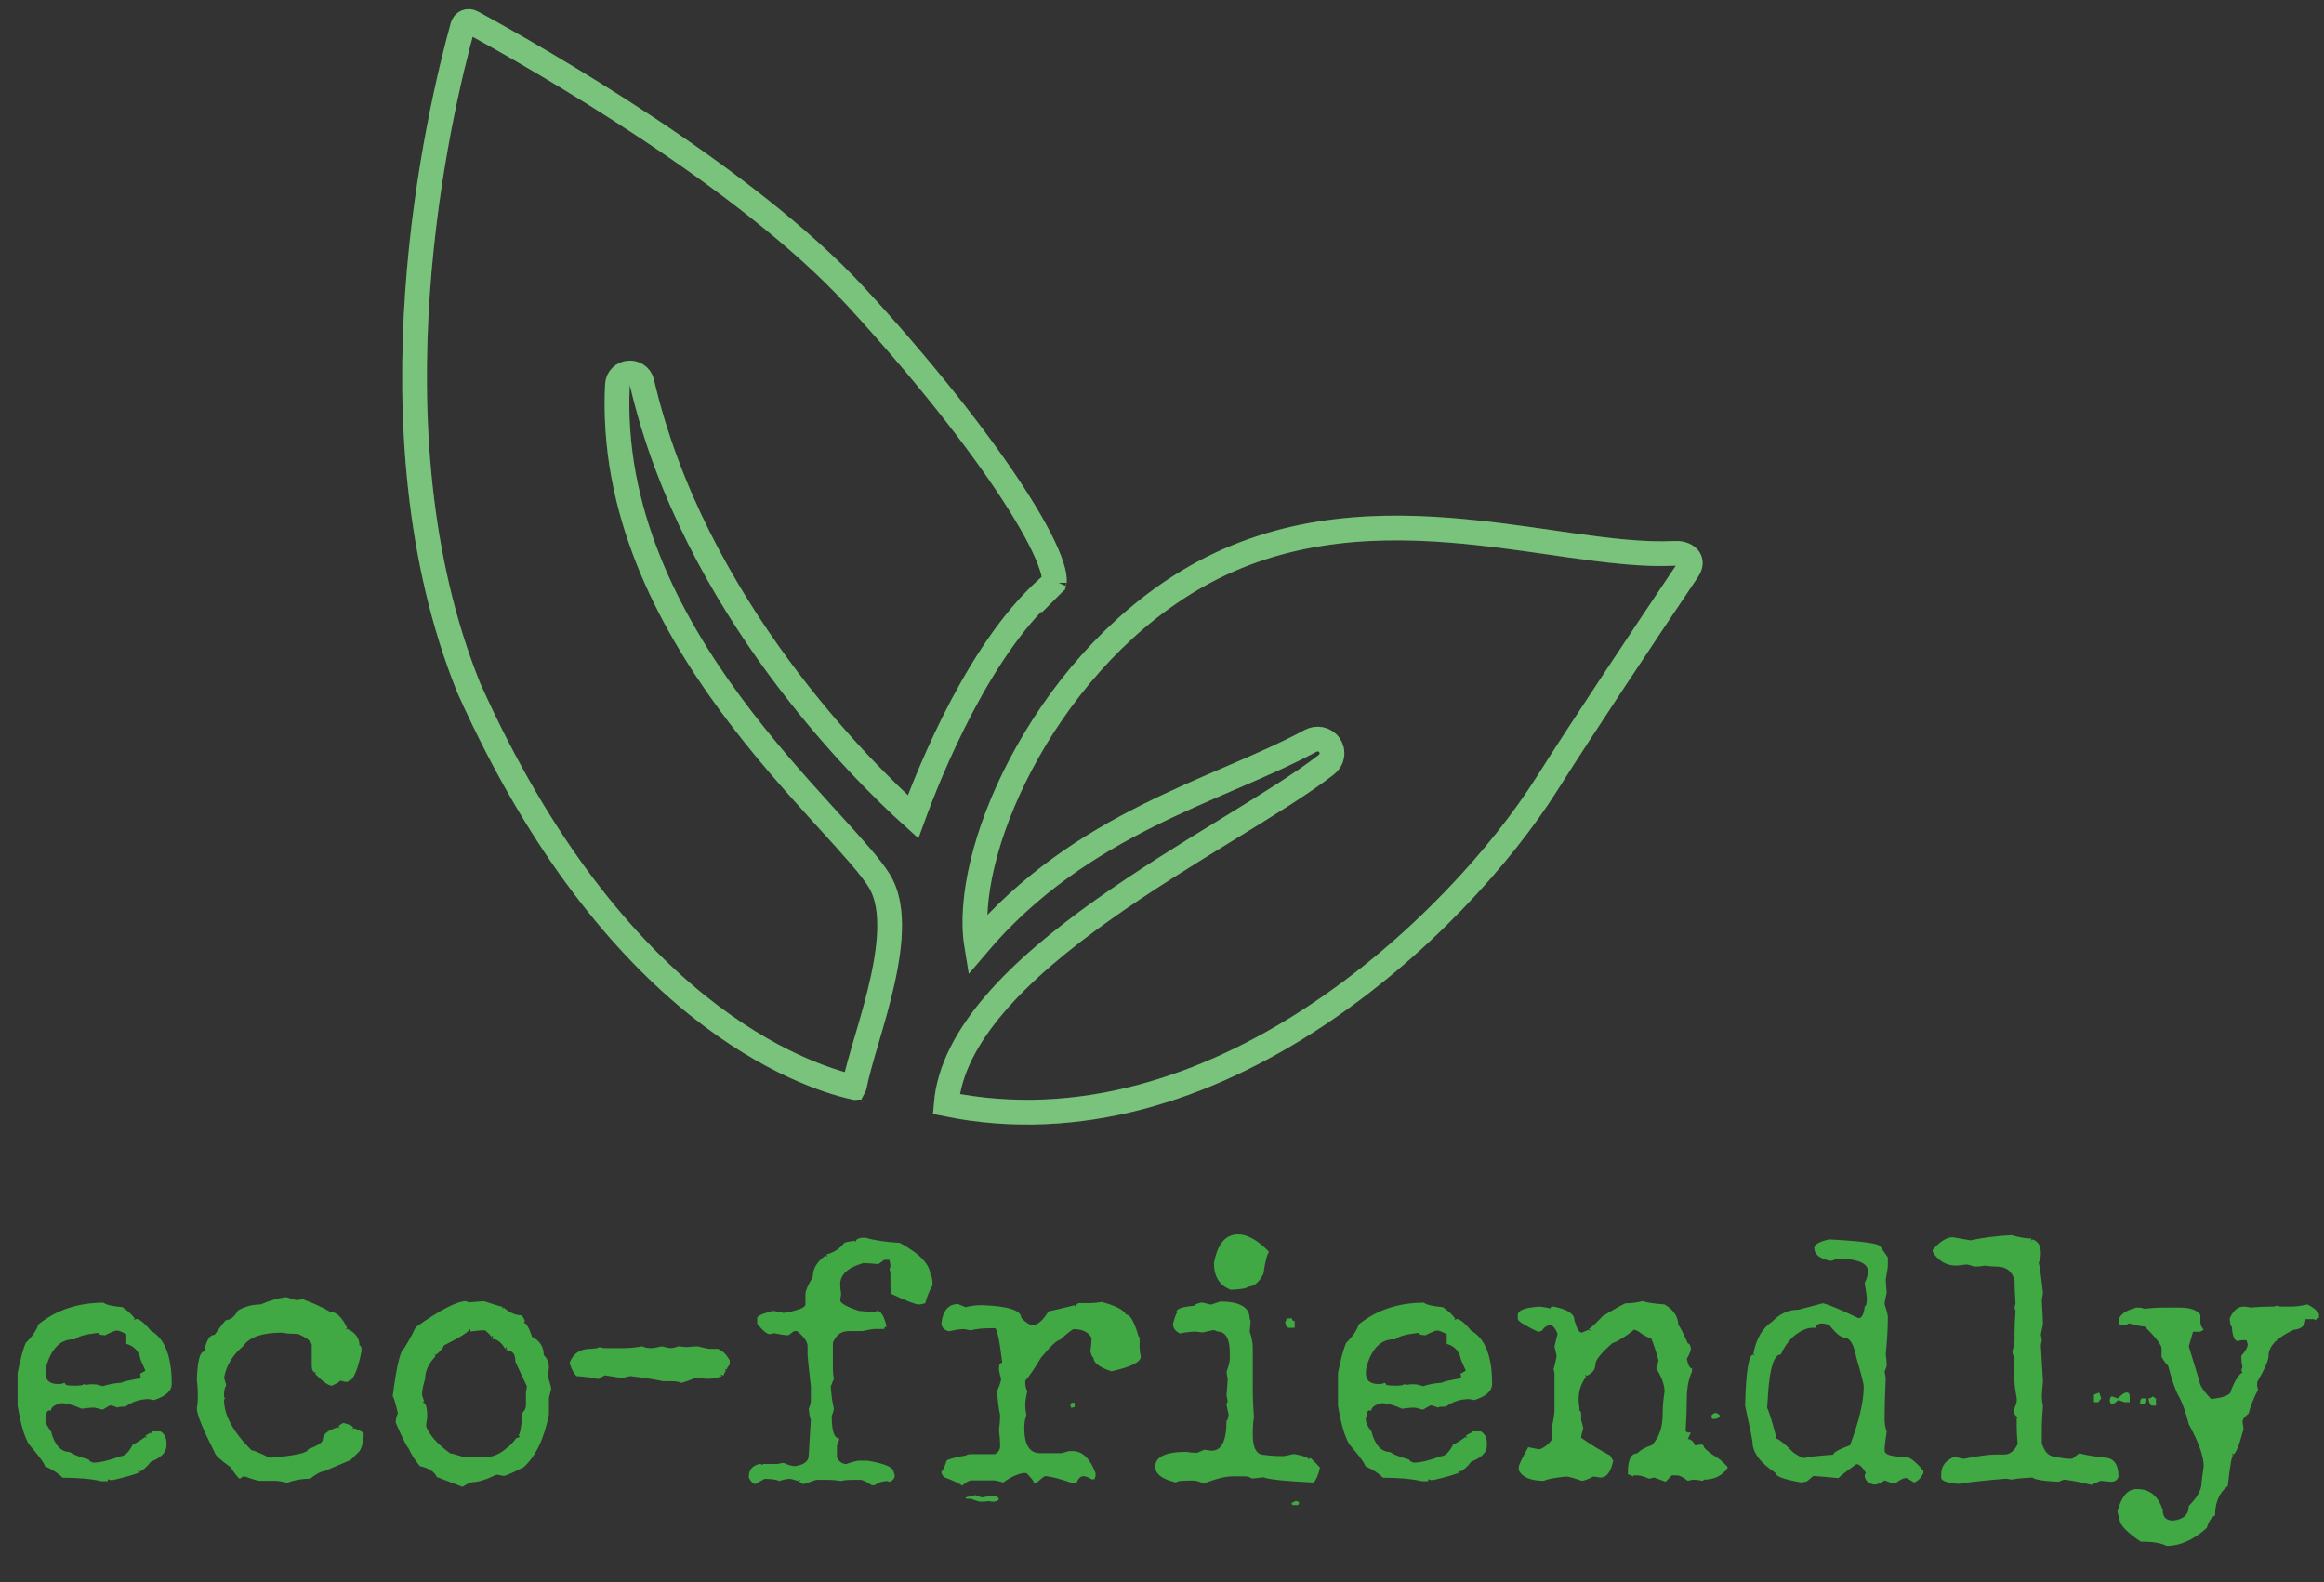 <svg width="94" height="64" viewBox="0 0 94 64" fill="none" xmlns="http://www.w3.org/2000/svg">
<rect x="0" y="0" width="94" height="64" fill="#333333" stroke="none"/>
<path d="M46.435 32.991C44.067 34.175 41.63 35.733 39.504 38.242C39.207 36.425 39.831 33.688 41.294 30.912C42.789 28.077 45.113 25.292 48.043 23.52C51.511 21.423 55.193 21.179 58.638 21.448C60.067 21.56 61.44 21.758 62.743 21.945C63.015 21.985 63.285 22.023 63.55 22.061C65.073 22.275 66.503 22.449 67.736 22.384C68.055 22.367 68.241 22.49 68.315 22.597C68.375 22.684 68.416 22.836 68.261 23.066C66.388 25.854 64.014 29.419 62.576 31.693C60.776 34.543 57.403 38.358 53.109 41.172C48.824 43.981 43.673 45.76 38.272 44.66C38.389 43.286 39.106 41.934 40.24 40.611C41.384 39.277 42.918 38.011 44.58 36.827C46.24 35.643 48.008 34.556 49.612 33.571L49.695 33.52C51.254 32.562 52.672 31.691 53.641 30.937C53.748 30.854 53.839 30.729 53.867 30.567C53.895 30.409 53.854 30.254 53.768 30.136C53.586 29.882 53.255 29.835 53.002 29.972C52.067 30.477 51.03 30.931 49.916 31.412C49.844 31.443 49.773 31.474 49.7 31.505C48.655 31.956 47.55 32.433 46.435 32.991ZM24.974 15.564C24.718 20.643 27.014 25.03 29.529 28.451C30.789 30.164 32.114 31.649 33.218 32.865C33.318 32.975 33.415 33.082 33.511 33.187C34.49 34.264 35.225 35.072 35.571 35.639C35.85 36.096 35.978 36.689 35.983 37.394C35.989 38.097 35.873 38.875 35.697 39.671C35.522 40.466 35.291 41.258 35.075 41.994L35.047 42.091C34.845 42.779 34.654 43.428 34.553 43.948C34.55 43.96 34.546 43.971 34.541 43.98C34.54 43.98 34.54 43.981 34.54 43.981C32.566 43.535 24.87 41.004 18.961 27.829C16.851 22.596 16.541 16.782 16.889 11.819C17.236 6.857 18.238 2.782 18.717 1.054C18.761 0.895 18.93 0.816 19.09 0.903C21.768 2.364 30.137 7.135 34.604 11.986C37.306 14.921 39.544 17.76 40.974 19.96C41.692 21.064 42.193 21.986 42.452 22.668C42.583 23.012 42.64 23.263 42.647 23.43C42.651 23.505 42.644 23.545 42.639 23.562C41.147 24.79 39.892 26.708 38.934 28.514C37.966 30.339 37.274 32.101 36.931 33.041C34.912 31.223 28.056 24.503 25.964 15.47C25.898 15.183 25.63 15.066 25.423 15.089C25.218 15.111 24.988 15.278 24.974 15.564ZM42.635 23.574C42.635 23.574 42.635 23.573 42.637 23.57C42.636 23.573 42.635 23.574 42.635 23.574Z" stroke="#40A944"/>
<path d="M46.435 32.991C44.067 34.175 41.63 35.733 39.504 38.242C39.207 36.425 39.831 33.688 41.294 30.912C42.789 28.077 45.113 25.292 48.043 23.52C51.511 21.423 55.193 21.179 58.638 21.448C60.067 21.56 61.44 21.758 62.743 21.945C63.015 21.985 63.285 22.023 63.55 22.061C65.073 22.275 66.503 22.449 67.736 22.384C68.055 22.367 68.241 22.49 68.315 22.597C68.375 22.684 68.416 22.836 68.261 23.066C66.388 25.854 64.014 29.419 62.576 31.693C60.776 34.543 57.403 38.358 53.109 41.172C48.824 43.981 43.673 45.76 38.272 44.66C38.389 43.286 39.106 41.934 40.24 40.611C41.384 39.277 42.918 38.011 44.58 36.827C46.24 35.643 48.008 34.556 49.612 33.571L49.695 33.52C51.254 32.562 52.672 31.691 53.641 30.937C53.748 30.854 53.839 30.729 53.867 30.567C53.895 30.409 53.854 30.254 53.768 30.136C53.586 29.882 53.255 29.835 53.002 29.972C52.067 30.477 51.03 30.931 49.916 31.412C49.844 31.443 49.773 31.474 49.7 31.505C48.655 31.956 47.55 32.433 46.435 32.991ZM24.974 15.564C24.718 20.643 27.014 25.03 29.529 28.451C30.789 30.164 32.114 31.649 33.218 32.865C33.318 32.975 33.415 33.082 33.511 33.187C34.49 34.264 35.225 35.072 35.571 35.639C35.85 36.096 35.978 36.689 35.983 37.394C35.989 38.097 35.873 38.875 35.697 39.671C35.522 40.466 35.291 41.258 35.075 41.994L35.047 42.091C34.845 42.779 34.654 43.428 34.553 43.948C34.55 43.96 34.546 43.971 34.541 43.98C34.54 43.98 34.54 43.981 34.54 43.981C32.566 43.535 24.87 41.004 18.961 27.829C16.851 22.596 16.541 16.782 16.889 11.819C17.236 6.857 18.238 2.782 18.717 1.054C18.761 0.895 18.93 0.816 19.09 0.903C21.768 2.364 30.137 7.135 34.604 11.986C37.306 14.921 39.544 17.76 40.974 19.96C41.692 21.064 42.193 21.986 42.452 22.668C42.583 23.012 42.64 23.263 42.647 23.43C42.651 23.505 42.644 23.545 42.639 23.562C41.147 24.79 39.892 26.708 38.934 28.514C37.966 30.339 37.274 32.101 36.931 33.041C34.912 31.223 28.056 24.503 25.964 15.47C25.898 15.183 25.63 15.066 25.423 15.089C25.218 15.111 24.988 15.278 24.974 15.564ZM42.635 23.574C42.635 23.574 42.635 23.573 42.637 23.57C42.636 23.573 42.635 23.574 42.635 23.574Z" stroke="white" stroke-opacity="0.3"/>
<path d="M4.188 52.698C4.286 52.781 4.542 52.841 4.953 52.877C5.182 53.034 5.352 53.193 5.461 53.354C5.435 53.354 5.422 53.37 5.422 53.401C5.474 53.37 5.516 53.354 5.547 53.354C5.698 53.401 5.883 53.56 6.102 53.831C6.664 54.148 6.945 54.864 6.945 55.979C6.945 56.266 6.706 56.484 6.227 56.635L6.016 56.596C5.667 56.596 5.354 56.698 5.078 56.901C4.88 56.901 4.768 56.914 4.742 56.94C4.628 56.883 4.529 56.854 4.445 56.854L4.148 57.026C3.961 56.969 3.833 56.94 3.766 56.94C3.703 56.94 3.547 56.956 3.297 56.987C3 56.846 2.732 56.771 2.492 56.76C2.206 56.823 2.062 56.924 2.062 57.065C1.938 57.023 1.875 57.091 1.875 57.268C1.786 57.414 1.849 57.625 2.062 57.901C2.208 58.458 2.464 58.737 2.828 58.737C2.911 58.82 3.167 58.922 3.594 59.041C3.594 59.083 3.651 59.125 3.766 59.166C4.042 59.166 4.409 59.081 4.867 58.909C5.044 58.909 5.214 58.747 5.375 58.424C5.427 58.424 5.596 58.323 5.883 58.12C5.883 58.146 5.898 58.159 5.93 58.159V58.12C5.898 58.12 5.883 58.104 5.883 58.073L6.102 57.948C6.102 57.979 6.115 57.995 6.141 57.995V57.901H6.484C6.651 57.995 6.734 58.154 6.734 58.377V58.471C6.734 58.747 6.523 58.966 6.102 59.127C5.956 59.32 5.812 59.453 5.672 59.526L5.586 59.471V59.526C5.617 59.526 5.633 59.539 5.633 59.565C5.44 59.648 5.086 59.75 4.57 59.87H4.445L4.359 59.831V59.916H4.102C3.695 59.823 3.172 59.776 2.531 59.776C2.38 59.614 2.141 59.458 1.812 59.307C1.812 59.219 1.599 58.924 1.172 58.424C0.984 58.117 0.831 57.594 0.711 56.854V55.541C0.831 54.948 0.943 54.539 1.047 54.315C1.302 54.07 1.471 53.823 1.555 53.573C2.279 52.989 3.156 52.698 4.188 52.698ZM4.203 54.01C4.052 54.005 3.977 53.974 3.977 53.916C3.456 53.974 3.141 54.062 3.031 54.182C2.51 54.151 2.135 54.476 1.906 55.159C1.724 55.763 1.919 56.036 2.492 55.979C2.549 55.953 2.594 55.94 2.625 55.94C2.635 55.997 2.667 56.029 2.719 56.034L2.852 56.049C3.211 56.065 3.391 56.041 3.391 55.979C3.422 55.979 3.438 55.995 3.438 56.026L3.664 55.995L3.891 56.002L4.164 56.073C4.367 56 4.62 55.953 4.922 55.932C4.943 55.896 5.198 55.836 5.688 55.752V55.706C5.688 55.622 5.674 55.581 5.648 55.581L5.883 55.448L5.688 55.01C5.63 54.672 5.438 54.456 5.109 54.362V53.971C4.922 53.872 4.799 53.823 4.742 53.823C4.669 53.818 4.503 53.883 4.242 54.018L4.203 54.01ZM11.57 52.471L11.992 52.596C12.143 52.57 12.229 52.557 12.25 52.557C12.698 52.724 13.065 52.893 13.352 53.065C13.602 53.065 13.828 53.276 14.031 53.698L13.992 53.784H14.031V53.745C14.37 53.901 14.539 54.127 14.539 54.424C14.596 54.424 14.625 54.495 14.625 54.635C14.495 55.318 14.338 55.726 14.156 55.862C14.156 55.836 14.143 55.823 14.117 55.823C14.117 55.916 13.997 55.924 13.758 55.846C13.758 55.888 13.643 55.958 13.414 56.057C13.268 56.041 13.042 55.877 12.734 55.565C12.766 55.565 12.781 55.552 12.781 55.526C12.667 55.526 12.609 55.427 12.609 55.229V54.424C12.609 54.273 12.419 54.117 12.039 53.956H11.953C11.724 53.956 11.539 53.94 11.398 53.909C10.596 53.909 10.073 54.094 9.828 54.463C9.406 54.818 9.151 55.242 9.062 55.737C9.12 55.919 9.148 56.018 9.148 56.034C9.091 56.138 9.062 56.252 9.062 56.377V56.502C9.062 56.529 9.078 56.541 9.109 56.541L9.062 56.627C9.062 57.252 9.432 57.932 10.172 58.666C10.25 58.666 10.49 58.766 10.891 58.963H10.977C11.966 58.88 12.461 58.768 12.461 58.627C12.846 58.482 13.044 58.354 13.055 58.245C13.055 58.016 13.268 57.844 13.695 57.729C13.695 57.76 13.708 57.776 13.734 57.776V57.729C13.708 57.729 13.695 57.716 13.695 57.69C13.784 57.607 13.854 57.565 13.906 57.565C14.162 57.627 14.289 57.698 14.289 57.776C14.258 57.776 14.242 57.789 14.242 57.815L14.328 57.776C14.547 57.859 14.675 57.929 14.711 57.987C14.711 58.279 14.654 58.518 14.539 58.706L14.156 59.088H14.117L13.102 59.518C12.987 59.518 12.802 59.617 12.547 59.815C12.229 59.815 11.917 59.87 11.609 59.979C11.385 59.927 11.245 59.901 11.188 59.901H10.508C10.43 59.901 10.232 59.844 9.914 59.729H9.828L9.703 59.815C9.656 59.815 9.529 59.659 9.32 59.346C8.914 59.06 8.701 58.862 8.68 58.752C8.201 57.804 7.961 57.211 7.961 56.971C7.987 56.815 8 56.687 8 56.588V56.416C8 56.198 7.987 56 7.961 55.823C7.987 55.057 8.086 54.674 8.258 54.674C8.341 54.221 8.482 53.995 8.68 53.995C8.961 53.599 9.117 53.401 9.148 53.401C9.336 53.385 9.492 53.258 9.617 53.018C9.893 52.851 10.203 52.768 10.547 52.768C10.88 52.617 11.221 52.518 11.57 52.471ZM18.852 52.635C18.904 52.666 18.945 52.682 18.977 52.682L19.57 52.635C20.029 52.786 20.284 52.862 20.336 52.862L20.297 52.94L20.383 52.901C20.617 53.104 20.857 53.206 21.102 53.206C21.185 53.315 21.227 53.404 21.227 53.471C21.201 53.471 21.188 53.484 21.188 53.51C21.281 53.51 21.393 53.7 21.523 54.081C21.836 54.237 21.992 54.482 21.992 54.815C22.133 54.945 22.203 55.12 22.203 55.338L22.164 55.604C22.164 55.672 22.206 55.846 22.289 56.127V56.213C22.232 56.422 22.203 56.536 22.203 56.557V57.213C22.01 58.193 21.672 58.904 21.188 59.346C20.792 59.549 20.523 59.669 20.383 59.706L20.086 59.651C19.664 59.854 19.338 59.956 19.109 59.956C19.037 59.956 18.909 60.016 18.727 60.135H18.68L17.664 59.745C17.586 59.541 17.359 59.396 16.984 59.307C16.781 59.068 16.625 58.82 16.516 58.565C16.474 58.565 16.305 58.229 16.008 57.557V57.518C16.008 57.393 16.037 57.279 16.094 57.174C16 56.763 15.93 56.531 15.883 56.479C16.039 55.266 16.193 54.622 16.344 54.549C16.542 54.226 16.698 53.94 16.812 53.69C17.802 52.987 18.482 52.635 18.852 52.635ZM18.977 53.776C18.977 53.864 18.638 54.081 17.961 54.424C17.893 54.57 17.779 54.7 17.617 54.815C17.617 54.789 17.604 54.776 17.578 54.776L17.617 54.862C17.336 55.159 17.195 55.463 17.195 55.776C17.112 56.041 17.07 56.26 17.07 56.432L17.156 56.698C17.125 56.698 17.109 56.711 17.109 56.737C17.224 56.737 17.281 56.94 17.281 57.346C17.25 57.502 17.234 57.62 17.234 57.698C17.38 58.068 17.706 58.432 18.211 58.791C18.258 58.791 18.458 58.846 18.812 58.956C19.01 58.929 19.122 58.916 19.148 58.916L19.531 58.956C19.922 58.956 20.26 58.812 20.547 58.526C20.588 58.526 20.703 58.406 20.891 58.166C20.974 58.166 21.016 58.141 21.016 58.088C20.99 58.088 20.977 58.073 20.977 58.041C21.029 58.041 21.083 57.737 21.141 57.127C21.229 57.065 21.273 56.963 21.273 56.823V56.338L21.312 56.081L20.844 55.081C20.844 54.789 20.745 54.643 20.547 54.643C20.547 54.617 20.518 54.604 20.461 54.604L20.508 54.51H20.461C20.461 54.536 20.448 54.549 20.422 54.549C20.271 54.294 20.102 54.166 19.914 54.166V54.12L19.953 54.034H19.914C19.914 54.065 19.898 54.081 19.867 54.081C19.867 54.039 19.784 53.95 19.617 53.815H19.445L19.023 53.862V53.776H18.977ZM25.977 54.463C26.076 54.51 26.182 54.534 26.297 54.534H26.383C26.43 54.534 26.56 54.51 26.773 54.463C26.945 54.51 27.065 54.534 27.133 54.534C27.211 54.534 27.315 54.51 27.445 54.463C27.638 54.484 27.745 54.495 27.766 54.495C28 54.474 28.148 54.463 28.211 54.463C28.487 54.531 28.656 54.565 28.719 54.565H29.039C29.232 54.643 29.391 54.799 29.516 55.034V55.198C29.438 55.286 29.398 55.354 29.398 55.401L29.32 55.37C29.341 55.411 29.352 55.445 29.352 55.471C29.299 55.539 29.273 55.594 29.273 55.635H29.234L29.156 55.604V55.635C29.182 55.635 29.195 55.646 29.195 55.666C29.023 55.739 28.826 55.776 28.602 55.776L28.125 55.737C27.932 55.82 27.747 55.888 27.57 55.94C27.466 55.893 27.32 55.87 27.133 55.87H26.812C26.531 55.807 26.094 55.739 25.5 55.666C25.479 55.666 25.375 55.69 25.188 55.737C25.109 55.737 24.87 55.703 24.469 55.635C24.448 55.635 24.37 55.682 24.234 55.776H24.148C23.971 55.729 23.695 55.693 23.32 55.666C23.201 55.552 23.107 55.372 23.039 55.127C23.185 54.752 23.463 54.565 23.875 54.565C24.115 54.549 24.234 54.526 24.234 54.495L24.43 54.534H25.266C25.479 54.534 25.716 54.51 25.977 54.463ZM35 50.065C35.365 50.174 35.831 50.245 36.398 50.276C37.221 50.724 37.633 51.166 37.633 51.604C37.69 51.604 37.719 51.734 37.719 51.995C37.604 52.182 37.505 52.424 37.422 52.721L37.211 52.768H37.164C37.029 52.768 36.661 52.627 36.062 52.346L36.016 52.034V51.518C36.016 51.456 36.003 51.401 35.977 51.354C36.003 51.302 36.016 51.245 36.016 51.182L35.977 50.963H35.766C35.62 51.078 35.534 51.135 35.508 51.135C35.268 51.109 35.07 51.096 34.914 51.096C34.294 51.273 33.984 51.56 33.984 51.956V51.995C33.984 52.068 33.997 52.185 34.023 52.346L33.984 52.596C33.984 52.716 34.237 52.859 34.742 53.026C35.029 53.057 35.242 53.073 35.383 53.073L35.469 53.026C35.63 53.026 35.758 53.229 35.852 53.635V53.674C35.794 53.674 35.766 53.703 35.766 53.76H35.344C35.307 53.76 35.151 53.789 34.875 53.846H34.32C34.029 53.846 33.818 54.002 33.688 54.315V55.393C33.688 55.497 33.7 55.625 33.727 55.776L33.602 56.081C33.628 56.456 33.669 56.755 33.727 56.979C33.727 57.036 33.698 57.138 33.641 57.284C33.641 57.883 33.74 58.182 33.938 58.182V58.268C33.88 58.362 33.852 58.45 33.852 58.534V58.956C33.94 59.133 34.068 59.221 34.234 59.221C34.49 59.133 34.659 59.088 34.742 59.088H35.086C35.794 59.203 36.148 59.359 36.148 59.557C36.175 59.614 36.188 59.659 36.188 59.69C36.188 59.804 36.117 59.891 35.977 59.948L35.891 59.909C35.672 59.919 35.503 59.976 35.383 60.081H35.258C35.055 59.935 34.898 59.862 34.789 59.862H34.492C34.284 59.862 34.128 59.877 34.023 59.909C33.836 59.877 33.651 59.862 33.469 59.862H33.008C32.695 59.976 32.523 60.034 32.492 60.034C32.383 59.992 32.328 59.95 32.328 59.909C32.354 59.909 32.367 59.893 32.367 59.862L32.281 59.909C32.104 59.851 31.992 59.823 31.945 59.823C31.826 59.823 31.685 59.851 31.523 59.909C31.398 59.851 31.198 59.823 30.922 59.823L30.547 60.034C30.448 60.013 30.362 59.927 30.289 59.776V59.729C30.289 59.458 30.43 59.289 30.711 59.221H30.758C30.784 59.221 30.797 59.234 30.797 59.26L30.883 59.221H31.438L31.688 59.174C31.88 59.263 32.036 59.307 32.156 59.307C32.526 59.255 32.711 59.109 32.711 58.87L32.797 57.416C32.76 57.37 32.732 57.224 32.711 56.979C32.768 56.875 32.797 56.763 32.797 56.643V56.081C32.708 55.299 32.664 54.87 32.664 54.791V54.448C32.664 54.281 32.523 54.081 32.242 53.846H32.117L31.898 54.01H31.773C31.742 54.01 31.586 53.984 31.305 53.932L31.141 53.971C31.026 53.971 30.854 53.831 30.625 53.549V53.323C30.625 53.234 30.838 53.135 31.266 53.026C31.495 53.057 31.635 53.086 31.688 53.112C32.281 53.013 32.578 52.898 32.578 52.768V52.346C32.578 52.216 32.677 51.987 32.875 51.659C32.875 51.32 33.047 51.031 33.391 50.791L33.469 50.831V50.791C33.443 50.791 33.43 50.776 33.43 50.745C33.732 50.666 33.971 50.51 34.148 50.276C34.221 50.245 34.365 50.216 34.578 50.19C34.578 50.216 34.591 50.229 34.617 50.229C34.617 50.12 34.745 50.065 35 50.065ZM44.57 52.666C45.133 52.823 45.458 52.992 45.547 53.174C45.714 53.174 45.883 53.474 46.055 54.073C46.081 54.073 46.094 54.086 46.094 54.112V54.495C46.094 54.594 46.109 54.721 46.141 54.877C46.141 55.101 45.745 55.299 44.953 55.471C44.469 55.315 44.227 55.13 44.227 54.916C44.19 54.916 44.148 54.833 44.102 54.666C44.133 54.469 44.148 54.312 44.148 54.198V54.112C44.018 53.883 43.776 53.768 43.422 53.768C43.375 53.773 43.193 53.916 42.875 54.198C42.755 54.208 42.5 54.448 42.109 54.916C41.875 55.318 41.661 55.63 41.469 55.854V55.94C41.469 56.06 41.497 56.172 41.555 56.276C41.497 56.489 41.469 56.687 41.469 56.87C41.469 56.974 41.484 57.101 41.516 57.252C41.458 57.388 41.43 57.557 41.43 57.76C41.43 58.443 41.641 58.784 42.062 58.784H42.914C42.94 58.784 43.052 58.755 43.25 58.698H43.383C43.779 58.698 44.089 58.995 44.312 59.588V59.713C44.286 59.771 44.273 59.812 44.273 59.838H44.148C44.023 59.755 43.909 59.713 43.805 59.713C43.695 59.729 43.609 59.815 43.547 59.971C43.521 59.971 43.479 59.984 43.422 60.01C42.87 59.818 42.487 59.719 42.273 59.713C42.242 59.713 42.13 59.799 41.938 59.971H41.812C41.812 59.914 41.714 59.786 41.516 59.588H41.383C41.117 59.641 40.849 59.768 40.578 59.971C40.396 59.914 40.268 59.885 40.195 59.885H39.305C39.195 59.885 39.068 59.956 38.922 60.096C38.802 60.008 38.562 59.896 38.203 59.76C38.12 59.693 38.078 59.62 38.078 59.541C38.161 59.437 38.232 59.284 38.289 59.081C38.367 59.023 38.635 58.953 39.094 58.87C39.094 58.838 39.18 58.823 39.352 58.823H40.242C40.383 58.75 40.453 58.638 40.453 58.487C40.453 58.304 40.438 58.091 40.406 57.846C40.438 57.607 40.453 57.409 40.453 57.252C40.396 56.987 40.354 56.661 40.328 56.276C40.438 56.026 40.492 55.857 40.492 55.768C40.435 55.591 40.406 55.45 40.406 55.346C40.406 55.2 40.45 55.127 40.539 55.127C40.425 54.195 40.325 53.729 40.242 53.729H40.109C39.745 53.729 39.464 53.758 39.266 53.815L39.008 53.768H38.922C38.807 53.768 38.625 53.797 38.375 53.854C38.177 53.797 38.078 53.685 38.078 53.518C38.141 53.008 38.365 52.752 38.75 52.752L39.055 52.877C39.263 52.825 39.461 52.799 39.648 52.799H39.773C40.794 52.841 41.305 53.01 41.305 53.307C41.497 53.505 41.651 53.604 41.766 53.604C41.969 53.604 42.182 53.419 42.406 53.049C42.427 53.049 42.781 52.966 43.469 52.799C43.469 52.825 43.482 52.838 43.508 52.838C43.508 52.797 43.55 52.755 43.633 52.713H44.102C44.221 52.713 44.378 52.698 44.57 52.666ZM43.383 56.745H43.469V56.916C43.438 56.916 43.393 56.929 43.336 56.956L43.297 56.87V56.831C43.307 56.773 43.336 56.745 43.383 56.745ZM39.461 60.479C39.607 60.541 39.695 60.573 39.727 60.573C39.878 60.541 39.997 60.526 40.086 60.526H40.188C40.328 60.526 40.398 60.573 40.398 60.666C40.336 60.719 40.266 60.745 40.188 60.745C40.115 60.745 40.05 60.737 39.992 60.721C39.888 60.737 39.784 60.745 39.68 60.745H39.656C39.604 60.745 39.474 60.706 39.266 60.627H39.102C39.07 60.627 39.055 60.609 39.055 60.573L39.461 60.479ZM50.078 49.932C50.448 49.932 50.859 50.161 51.312 50.62V50.666C51.24 50.771 51.169 51.057 51.102 51.526C50.93 51.875 50.716 52.049 50.461 52.049C50.461 52.112 50.234 52.154 49.781 52.174C49.328 52.002 49.102 51.643 49.102 51.096C49.242 50.32 49.568 49.932 50.078 49.932ZM49.359 52.651C50.151 52.651 50.547 52.883 50.547 53.346L50.586 53.432L50.547 53.862C50.63 54.117 50.672 54.331 50.672 54.502V56.182C50.672 56.557 50.688 56.945 50.719 57.346C50.688 57.476 50.672 57.708 50.672 58.041C50.672 58.583 50.828 58.854 51.141 58.854C51.359 58.885 51.599 58.901 51.859 58.901H51.906C51.964 58.901 52.104 58.872 52.328 58.815C52.724 58.888 52.922 58.958 52.922 59.026L53.008 58.979C53.169 59.125 53.297 59.255 53.391 59.37C53.323 59.661 53.237 59.862 53.133 59.971C52.013 59.919 51.336 59.849 51.102 59.76C50.852 59.791 50.695 59.807 50.633 59.807C50.539 59.75 50.453 59.721 50.375 59.721H49.867C49.56 59.721 49.164 59.82 48.68 60.018C48.534 59.935 48.393 59.893 48.258 59.893H48C47.719 59.898 47.578 59.924 47.578 59.971C47.01 59.841 46.727 59.627 46.727 59.331C46.727 58.929 47.151 58.729 48 58.729C48.099 58.755 48.24 58.768 48.422 58.768L48.719 58.643L48.977 58.682H49.016C49.411 58.682 49.609 58.279 49.609 57.471C49.646 57.471 49.675 57.388 49.695 57.221L49.609 56.831C49.609 56.799 49.625 56.755 49.656 56.698C49.656 56.677 49.641 56.591 49.609 56.44C49.641 56.081 49.656 55.864 49.656 55.791L49.609 55.495C49.698 55.25 49.742 55.078 49.742 54.979V54.721C49.742 54.148 49.573 53.862 49.234 53.862C49.182 53.825 49.125 53.807 49.062 53.807L48.641 53.901L48.336 53.862C47.977 53.888 47.779 53.916 47.742 53.948C47.544 53.859 47.445 53.729 47.445 53.557C47.503 53.323 47.56 53.164 47.617 53.081H47.578C47.578 52.945 47.818 52.859 48.297 52.823C48.297 52.781 48.396 52.737 48.594 52.69C48.635 52.69 48.763 52.719 48.977 52.776L49.359 52.651ZM52.039 53.331H52.258C52.258 53.404 52.294 53.44 52.367 53.44V53.713H52.148C52.06 53.713 52.005 53.641 51.984 53.495C52.021 53.422 52.039 53.367 52.039 53.331ZM52.414 60.713C52.471 60.739 52.513 60.752 52.539 60.752V60.799C52.539 60.857 52.513 60.885 52.461 60.885H52.328C52.271 60.885 52.242 60.857 52.242 60.799L52.414 60.713ZM57.594 52.698C57.693 52.781 57.948 52.841 58.359 52.877C58.589 53.034 58.758 53.193 58.867 53.354C58.841 53.354 58.828 53.37 58.828 53.401C58.88 53.37 58.922 53.354 58.953 53.354C59.104 53.401 59.289 53.56 59.508 53.831C60.07 54.148 60.352 54.864 60.352 55.979C60.352 56.266 60.112 56.484 59.633 56.635L59.422 56.596C59.073 56.596 58.76 56.698 58.484 56.901C58.286 56.901 58.175 56.914 58.148 56.94C58.034 56.883 57.935 56.854 57.852 56.854L57.555 57.026C57.367 56.969 57.24 56.94 57.172 56.94C57.109 56.94 56.953 56.956 56.703 56.987C56.406 56.846 56.138 56.771 55.898 56.76C55.612 56.823 55.469 56.924 55.469 57.065C55.344 57.023 55.281 57.091 55.281 57.268C55.193 57.414 55.255 57.625 55.469 57.901C55.615 58.458 55.87 58.737 56.234 58.737C56.318 58.82 56.573 58.922 57 59.041C57 59.083 57.057 59.125 57.172 59.166C57.448 59.166 57.815 59.081 58.273 58.909C58.45 58.909 58.62 58.747 58.781 58.424C58.833 58.424 59.003 58.323 59.289 58.12C59.289 58.146 59.305 58.159 59.336 58.159V58.12C59.305 58.12 59.289 58.104 59.289 58.073L59.508 57.948C59.508 57.979 59.521 57.995 59.547 57.995V57.901H59.891C60.057 57.995 60.141 58.154 60.141 58.377V58.471C60.141 58.747 59.93 58.966 59.508 59.127C59.362 59.32 59.219 59.453 59.078 59.526L58.992 59.471V59.526C59.023 59.526 59.039 59.539 59.039 59.565C58.846 59.648 58.492 59.75 57.977 59.87H57.852L57.766 59.831V59.916H57.508C57.102 59.823 56.578 59.776 55.938 59.776C55.786 59.614 55.547 59.458 55.219 59.307C55.219 59.219 55.005 58.924 54.578 58.424C54.391 58.117 54.237 57.594 54.117 56.854V55.541C54.237 54.948 54.349 54.539 54.453 54.315C54.708 54.07 54.878 53.823 54.961 53.573C55.685 52.989 56.562 52.698 57.594 52.698ZM57.609 54.01C57.458 54.005 57.383 53.974 57.383 53.916C56.862 53.974 56.547 54.062 56.438 54.182C55.917 54.151 55.542 54.476 55.312 55.159C55.13 55.763 55.325 56.036 55.898 55.979C55.956 55.953 56 55.94 56.031 55.94C56.042 55.997 56.073 56.029 56.125 56.034L56.258 56.049C56.617 56.065 56.797 56.041 56.797 55.979C56.828 55.979 56.844 55.995 56.844 56.026L57.07 55.995L57.297 56.002L57.57 56.073C57.773 56 58.026 55.953 58.328 55.932C58.349 55.896 58.604 55.836 59.094 55.752V55.706C59.094 55.622 59.081 55.581 59.055 55.581L59.289 55.448L59.094 55.01C59.036 54.672 58.844 54.456 58.516 54.362V53.971C58.328 53.872 58.206 53.823 58.148 53.823C58.075 53.818 57.909 53.883 57.648 54.018L57.609 54.01ZM66.438 52.635C66.615 52.693 66.912 52.737 67.328 52.768C67.698 52.987 67.883 53.268 67.883 53.612C67.924 53.612 68.052 53.854 68.266 54.338C68.349 54.364 68.391 54.448 68.391 54.588C68.391 54.641 68.336 54.768 68.227 54.971C68.279 55.226 68.349 55.354 68.438 55.354V55.479C68.297 55.781 68.227 56.151 68.227 56.588C68.227 56.943 68.211 57.38 68.18 57.901L68.266 57.948H68.391L68.266 58.213C68.391 58.213 68.49 58.299 68.562 58.471C68.792 58.419 68.906 58.427 68.906 58.495C68.906 58.578 69.13 58.763 69.578 59.049C69.776 59.226 69.875 59.325 69.875 59.346V59.385C69.662 59.698 69.338 59.854 68.906 59.854C68.906 59.885 68.891 59.901 68.859 59.901C68.708 59.87 68.581 59.854 68.477 59.854L68.266 59.901C68.073 59.755 67.932 59.682 67.844 59.682H67.633C67.612 59.682 67.526 59.768 67.375 59.94L66.906 59.768L66.695 59.815C66.503 59.726 66.346 59.682 66.227 59.682H66.102C66.07 59.682 66.055 59.698 66.055 59.729C65.966 59.672 65.896 59.643 65.844 59.643V59.557C65.844 59.047 65.971 58.791 66.227 58.791C66.341 58.661 66.539 58.549 66.82 58.456C67.107 58.148 67.25 57.737 67.25 57.221C67.25 56.914 67.276 56.604 67.328 56.291C67.328 56.031 67.216 55.719 66.992 55.354C67.049 55.177 67.078 55.065 67.078 55.018C66.984 54.664 66.885 54.367 66.781 54.127C66.677 54.127 66.492 54.029 66.227 53.831C66.195 53.831 66.154 53.815 66.102 53.784C65.753 54.065 65.456 54.25 65.211 54.338C64.758 54.739 64.531 55.021 64.531 55.182C64.531 55.391 64.417 55.547 64.188 55.651L64.109 55.612L64.148 55.698C63.95 55.963 63.852 56.26 63.852 56.588V56.713L63.891 57.01H63.852L63.977 57.354C64.023 57.323 63.917 57.323 63.656 57.354V57.104C63.656 57.062 63.7 57.018 63.789 56.971C63.831 56.971 63.885 57.029 63.953 57.143V57.44C64.01 57.643 64.039 57.755 64.039 57.776C63.982 57.963 63.953 58.091 63.953 58.159C64.307 58.414 64.698 58.654 65.125 58.877L65.25 59.088C65.156 59.541 64.987 59.768 64.742 59.768L64.445 59.729C64.221 59.844 64.065 59.901 63.977 59.901C63.654 59.786 63.443 59.729 63.344 59.729C62.844 59.781 62.547 59.838 62.453 59.901C61.911 59.901 61.57 59.758 61.43 59.471V59.346C61.43 59.268 61.557 59 61.812 58.541C62.089 58.599 62.245 58.627 62.281 58.627C62.51 58.529 62.68 58.385 62.789 58.198V57.862C62.789 57.831 62.776 57.815 62.75 57.815C62.833 57.45 62.875 57.198 62.875 57.057V55.565C62.875 55.502 62.862 55.448 62.836 55.401C62.888 55.234 62.93 55.049 62.961 54.846L62.875 54.463L63 53.956C62.927 53.768 62.844 53.654 62.75 53.612H62.703C62.568 53.612 62.456 53.685 62.367 53.831C62.315 53.857 62.258 53.87 62.195 53.87C61.664 53.609 61.396 53.44 61.391 53.362V53.19C61.391 53.002 61.688 52.891 62.281 52.854C62.495 52.88 62.635 52.906 62.703 52.932C62.714 52.88 62.742 52.854 62.789 52.854H62.836C63.398 52.963 63.68 53.146 63.68 53.401C63.773 53.739 63.872 53.909 63.977 53.909L64.273 53.784C64.273 53.815 64.289 53.831 64.32 53.831V53.784C64.289 53.784 64.273 53.771 64.273 53.745C64.32 53.745 64.505 53.575 64.828 53.237C65.401 52.893 65.711 52.721 65.758 52.721C65.966 52.721 66.193 52.693 66.438 52.635ZM71.477 54.01H71.516C71.604 54.036 71.648 54.12 71.648 54.26V54.346C71.648 54.383 71.576 54.453 71.43 54.557L71.344 54.518C71.375 54.179 71.419 54.01 71.477 54.01ZM69.391 57.151C69.505 57.193 69.562 57.234 69.562 57.276C69.537 57.359 69.451 57.401 69.305 57.401C69.253 57.401 69.227 57.372 69.227 57.315V57.276C69.227 57.234 69.281 57.193 69.391 57.151ZM73.977 50.135C75.367 50.208 76.062 50.31 76.062 50.44L76.359 50.862V51.166C76.359 51.26 76.331 51.461 76.273 51.768C76.273 51.815 76.287 51.989 76.312 52.291C76.255 52.536 76.227 52.693 76.227 52.76C76.315 53.021 76.359 53.193 76.359 53.276C76.359 53.713 76.331 54.219 76.273 54.791C76.299 54.943 76.312 55.086 76.312 55.221C76.312 55.268 76.284 55.357 76.227 55.487L76.273 55.737C76.242 56.429 76.227 56.979 76.227 57.385C76.227 57.588 76.255 57.76 76.312 57.901C76.255 58.276 76.227 58.534 76.227 58.674C76.227 58.846 76.51 58.932 77.078 58.932C77.24 58.932 77.479 59.12 77.797 59.495V59.581C77.708 59.779 77.583 59.909 77.422 59.971L77.125 59.791H77.078C76.979 59.791 76.838 59.864 76.656 60.01H76.609C76.562 60.01 76.435 59.969 76.227 59.885C76.055 60 75.914 60.057 75.805 60.057C75.549 60 75.422 59.87 75.422 59.666L75.469 59.581C75.333 59.346 75.206 59.229 75.086 59.229C74.711 59.495 74.469 59.682 74.359 59.791C73.729 59.734 73.391 59.706 73.344 59.706L73.086 59.924L72.875 59.971C72.167 59.851 71.812 59.721 71.812 59.581C71.193 59.169 70.883 58.752 70.883 58.331C70.883 58.273 70.784 57.784 70.586 56.862C70.617 55.482 70.729 54.791 70.922 54.791C70.922 54.818 70.938 54.831 70.969 54.831L70.922 54.745C71.037 54.146 71.292 53.716 71.688 53.456C71.99 53.138 72.344 52.979 72.75 52.979L73.727 52.721C73.93 52.758 74.412 52.958 75.172 53.323C75.307 53.323 75.391 53.164 75.422 52.846C75.479 52.846 75.508 52.734 75.508 52.51C75.508 52.448 75.479 52.247 75.422 51.909C75.51 51.711 75.555 51.552 75.555 51.432C75.555 51.088 75.128 50.916 74.273 50.916C74.185 50.974 74.102 51.002 74.023 51.002C73.596 50.914 73.383 50.739 73.383 50.479C73.383 50.344 73.581 50.229 73.977 50.135ZM73.43 53.713H73.305C73.065 53.713 72.794 53.844 72.492 54.104C72.299 54.302 72.146 54.531 72.031 54.791C71.76 54.791 71.588 55.31 71.516 56.346L71.477 56.948C71.57 57.151 71.698 57.568 71.859 58.198C71.99 58.239 72.216 58.427 72.539 58.76C72.758 58.906 72.898 58.979 72.961 58.979C73.195 58.927 73.591 58.883 74.148 58.846C74.159 58.752 74.385 58.625 74.828 58.463C75.198 57.484 75.383 56.693 75.383 56.088C75.383 55.979 75.284 55.591 75.086 54.924C74.987 54.377 74.818 54.104 74.578 54.104C74.438 54.088 74.237 53.916 73.977 53.588L73.766 53.541H73.602C73.487 53.588 73.43 53.646 73.43 53.713ZM81.359 49.963C81.677 50.052 81.917 50.096 82.078 50.096H82.164V50.174C82.19 50.174 82.203 50.161 82.203 50.135C82.432 50.203 82.547 50.388 82.547 50.69V50.729C82.547 50.854 82.518 50.969 82.461 51.073C82.518 51.344 82.576 51.752 82.633 52.299L82.586 52.596C82.617 53.117 82.633 53.443 82.633 53.573C82.576 53.833 82.547 53.974 82.547 53.995L82.586 54.213L82.547 54.424L82.633 55.87C82.602 56.224 82.586 56.435 82.586 56.502C82.586 56.607 82.602 56.734 82.633 56.885C82.602 57.234 82.586 57.573 82.586 57.901V58.37C82.69 58.739 82.875 58.924 83.141 58.924C83.354 58.982 83.552 59.01 83.734 59.01H83.82C83.992 58.864 84.091 58.791 84.117 58.791C84.284 58.844 84.609 58.901 85.094 58.963C85.49 58.963 85.688 59.219 85.688 59.729C85.646 59.87 85.547 59.94 85.391 59.94C85.354 59.94 85.211 59.927 84.961 59.901L84.586 60.065C84.294 59.987 83.94 59.916 83.523 59.854C83.471 59.854 83.385 59.883 83.266 59.94C82.662 59.914 82.307 59.857 82.203 59.768C81.693 59.799 81.424 59.828 81.398 59.854L81.141 59.815C80.151 59.898 79.516 59.969 79.234 60.026C78.755 59.989 78.516 59.904 78.516 59.768V59.643C78.516 59.304 78.698 59.065 79.062 58.924C79.25 58.982 79.378 59.01 79.445 59.01C80.018 58.896 80.443 58.838 80.719 58.838H81.062C81.292 58.838 81.474 58.698 81.609 58.416C81.583 58.125 81.57 57.898 81.57 57.737V57.393L81.609 57.307C81.537 57.307 81.479 57.224 81.438 57.057C81.526 56.87 81.57 56.742 81.57 56.674V56.541C81.513 56.297 81.469 55.888 81.438 55.315C81.469 55.211 81.484 55.083 81.484 54.932C81.427 54.838 81.398 54.752 81.398 54.674C81.456 54.45 81.484 54.31 81.484 54.252V53.916C81.484 53.687 81.497 53.388 81.523 53.018C81.497 52.966 81.484 52.924 81.484 52.893L81.523 52.721C81.497 52.346 81.484 52.036 81.484 51.791C81.385 51.422 81.146 51.237 80.766 51.237C80.604 51.237 80.448 51.224 80.297 51.198C80.146 51.224 80.003 51.237 79.867 51.237C79.69 51.179 79.578 51.151 79.531 51.151L79.148 51.198C78.727 51.198 78.401 51.013 78.172 50.643V50.557C78.469 50.219 78.737 50.049 78.977 50.049L79.703 50.174C80.208 50.065 80.76 49.995 81.359 49.963ZM84.906 56.331L84.992 56.565L84.867 56.721H84.695V56.416L84.906 56.331ZM86.016 56.331H86.055C86.112 56.351 86.141 56.404 86.141 56.487V56.721H85.93L85.672 56.635C85.578 56.739 85.495 56.791 85.422 56.791C85.365 56.791 85.336 56.739 85.336 56.635C85.346 56.536 85.375 56.487 85.422 56.487C85.568 56.539 85.651 56.565 85.672 56.565C85.812 56.409 85.927 56.331 86.016 56.331ZM87.078 56.487C87.13 56.539 87.172 56.565 87.203 56.565V56.862H87.031C86.99 56.862 86.948 56.786 86.906 56.635V56.565C86.969 56.565 87.026 56.539 87.078 56.487ZM86.648 56.565H86.781V56.635C86.781 56.739 86.753 56.791 86.695 56.791H86.562V56.721C86.573 56.617 86.602 56.565 86.648 56.565ZM93.328 52.768C93.547 52.872 93.703 53 93.797 53.151V53.323C93.713 53.323 93.672 53.351 93.672 53.409L93.586 53.362H93.25C93.25 53.617 93.094 53.76 92.781 53.791C92.099 54.104 91.758 54.456 91.758 54.846C91.758 55.023 91.604 55.377 91.297 55.909V56.041C91.297 56.104 91.31 56.159 91.336 56.206C91.143 56.581 91.016 56.906 90.953 57.182C90.787 57.302 90.703 57.416 90.703 57.526C90.729 57.635 90.742 57.734 90.742 57.823C90.56 58.5 90.419 58.838 90.32 58.838C90.32 58.812 90.305 58.799 90.273 58.799L90.32 58.885C90.268 58.885 90.198 59.294 90.109 60.112C89.766 60.377 89.594 60.773 89.594 61.299C89.453 61.367 89.341 61.536 89.258 61.807C88.721 62.291 88.182 62.534 87.641 62.534C87.412 62.419 87.073 62.362 86.625 62.362H86.586C86.018 61.976 85.734 61.679 85.734 61.471C85.677 61.289 85.648 61.177 85.648 61.135C85.805 60.536 86.06 60.237 86.414 60.237H86.453C86.958 60.237 87.299 60.521 87.477 61.088C87.477 61.37 87.617 61.51 87.898 61.51C88.32 61.463 88.531 61.266 88.531 60.916C88.875 60.573 89.047 60.263 89.047 59.987C89.047 59.945 89.076 59.719 89.133 59.307C89.133 58.911 88.932 58.346 88.531 57.612C88.401 57.091 88.247 56.679 88.07 56.377C87.956 56.138 87.828 55.755 87.688 55.229C87.651 55.229 87.565 55.117 87.43 54.893V54.549C87.43 54.409 87.203 54.112 86.75 53.659C86.625 53.659 86.414 53.617 86.117 53.534C86.013 53.591 85.898 53.62 85.773 53.62L85.688 53.487C85.688 53.216 85.93 53.018 86.414 52.893C86.576 52.893 86.674 52.909 86.711 52.94C87.018 52.909 87.287 52.893 87.516 52.893H88.156C88.588 52.893 88.87 52.992 89 53.19V53.487C89 53.586 89.044 53.687 89.133 53.791L89 53.87H88.703L88.531 54.463L88.961 55.87C88.961 56.021 89.117 56.26 89.43 56.588H89.469C89.979 56.531 90.234 56.419 90.234 56.252C90.412 55.815 90.568 55.573 90.703 55.526L90.656 55.44C90.656 55.414 90.672 55.372 90.703 55.315C90.672 55.164 90.656 55.036 90.656 54.932V54.846C90.828 54.648 90.914 54.495 90.914 54.385L90.867 54.213H90.703C90.635 54.213 90.578 54.226 90.531 54.252C90.38 54.252 90.294 54.054 90.273 53.659C90.227 53.659 90.198 53.56 90.188 53.362V53.323C90.333 53.01 90.518 52.854 90.742 52.854C90.826 52.854 90.924 52.867 91.039 52.893C91.305 52.867 91.56 52.854 91.805 52.854H91.93C91.992 52.854 92.049 52.841 92.102 52.815C92.148 52.841 92.206 52.854 92.273 52.854H92.695C92.852 52.854 93.062 52.825 93.328 52.768Z" fill="#40A944"/>
</svg>
